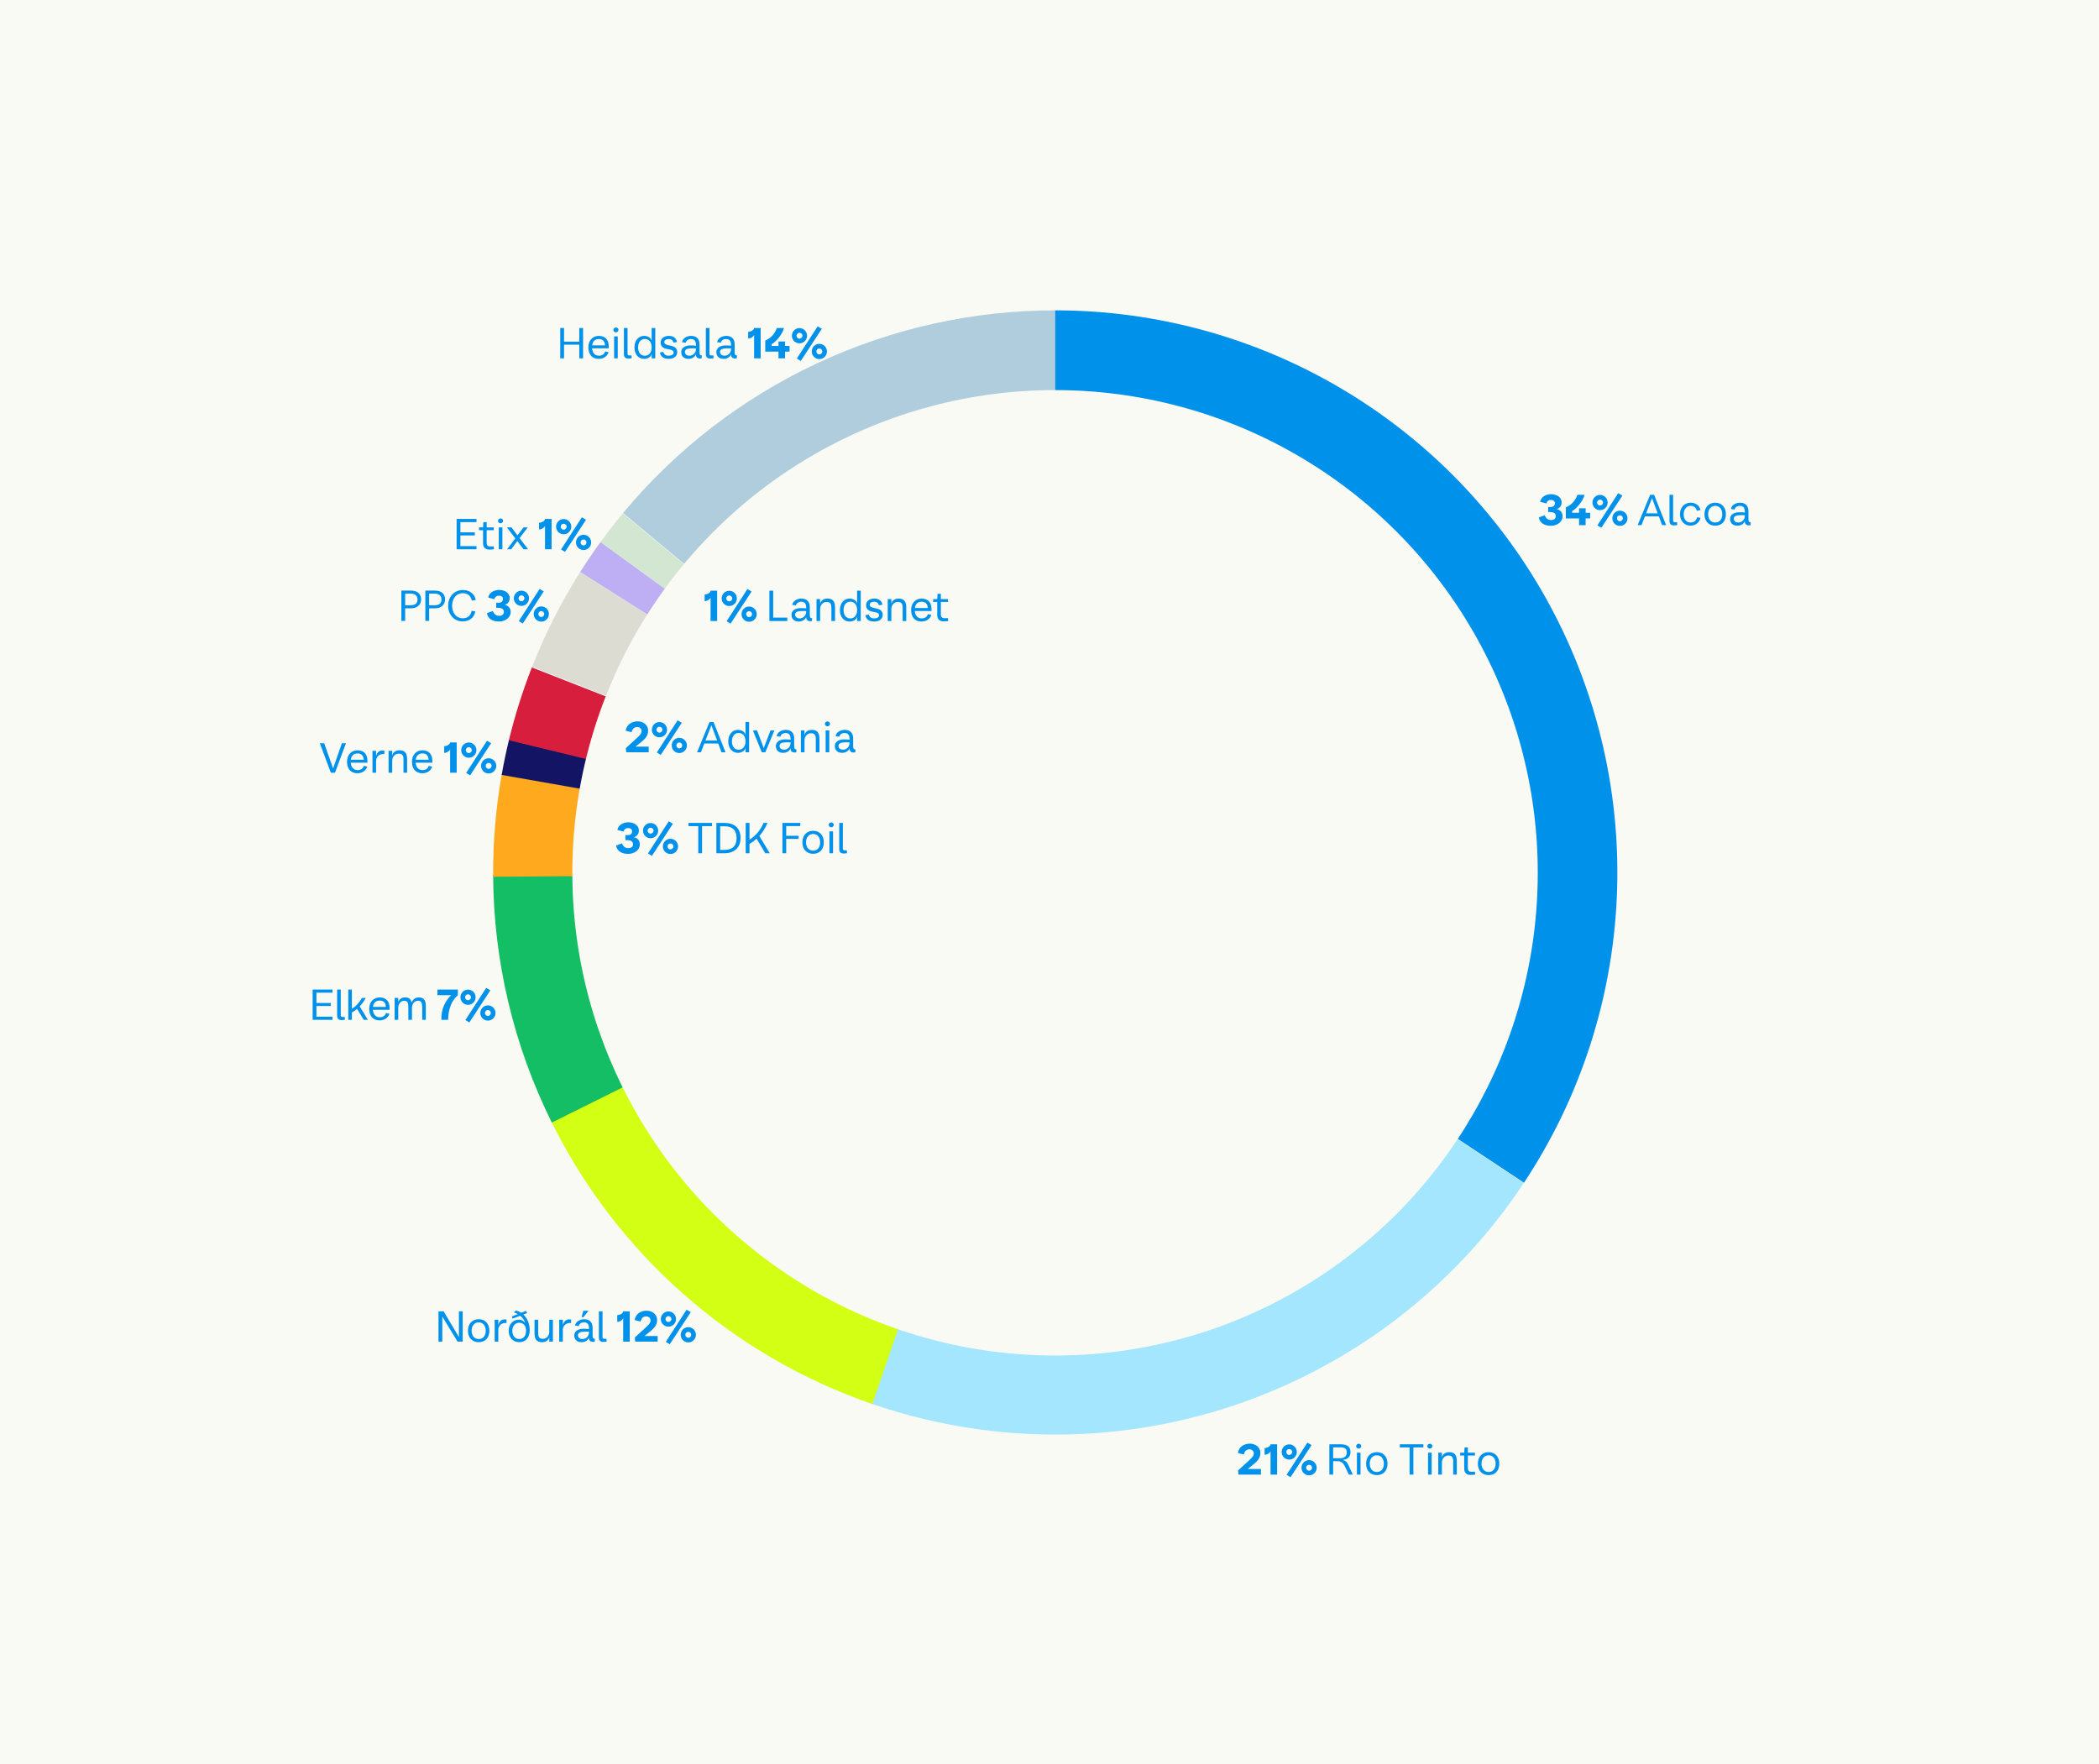 <svg width="997" height="838" viewBox="0 0 997 838" fill="none" xmlns="http://www.w3.org/2000/svg">
<rect width="997" height="838" fill="#FAFAF5"/>
<path d="M295.936 243.694C321.017 213.533 352.437 189.268 387.96 172.627C423.483 155.985 462.237 147.376 501.465 147.41L501.229 414.411L295.936 243.694Z" fill="#AFCDDC"/>
<path d="M501.229 147.41C549.481 147.41 596.832 160.486 638.246 185.248C679.661 210.01 713.591 245.532 736.429 288.038C759.267 330.544 770.16 378.444 767.949 426.646C765.738 474.848 750.505 521.55 723.872 561.786L501.229 414.411L501.229 147.41Z" fill="#0091EB"/>
<path d="M723.798 561.898C690.841 611.631 642.177 648.894 585.57 667.74C528.962 686.587 467.674 685.931 411.483 665.877L501.229 414.411L723.798 561.898Z" fill="#A5E6FF"/>
<path d="M414.338 666.877C381.184 655.467 350.601 637.638 324.337 614.408C298.073 591.178 276.642 563.003 261.267 531.491L501.229 414.411L414.338 666.877Z" fill="#D2FF14"/>
<path d="M262.113 533.209C243.918 496.586 234.378 456.272 234.23 415.379L501.229 414.411L262.113 533.209Z" fill="#14BE64"/>
<path d="M234.236 416.447C234.112 400.175 235.475 383.926 238.31 367.902L501.229 414.411L234.236 416.447Z" fill="#FFAA1E"/>
<path d="M238.279 368.078C239.27 362.453 240.441 356.862 241.791 351.312L501.229 414.411L238.279 368.078Z" fill="#141464"/>
<path d="M241.713 351.634C244.561 339.86 248.207 328.294 252.626 317.015L501.229 414.411L241.713 351.634Z" fill="#D71E3C"/>
<path d="M252.765 316.659C258.922 301.01 266.544 285.977 275.529 271.762L501.229 414.411L252.765 316.659Z" fill="#DCDCD2"/>
<path d="M275.574 271.69C278.645 266.835 281.872 262.08 285.249 257.433L501.229 414.411L275.574 271.69Z" fill="#BEAFF5"/>
<path d="M285.236 257.451C288.613 252.804 292.139 248.267 295.809 243.847L501.229 414.411L285.236 257.451Z" fill="#D2E6D2"/>
<circle cx="501.137" cy="414.57" r="229.282" fill="#FAFAF5"/>
<path d="M741.758 238.636C741.758 236.016 739.218 234.736 736.738 234.736C734.438 234.736 731.998 235.876 731.558 238.376L734.498 239.116C734.798 237.976 735.618 237.456 736.718 237.456C737.758 237.456 738.558 238.056 738.558 239.016C738.558 240.016 737.938 240.816 736.478 240.816H735.358V243.216L736.618 243.236C738.078 243.256 738.978 243.936 738.978 245.196C738.978 246.396 738.018 247.016 736.738 247.016C735.238 247.016 734.298 246.216 733.738 244.736L730.938 245.756C731.358 248.436 733.598 249.736 736.698 249.736C739.678 249.736 742.218 247.836 742.218 245.236C742.218 243.036 740.638 242.016 739.418 241.856C740.438 241.456 741.758 240.656 741.758 238.636ZM753.156 243.556V241.436H750.036V243.556H746.756V242.716C748.656 241.796 752.076 237.876 752.616 235.036H749.256C748.256 237.796 746.536 239.776 743.756 241.016V246.256H750.036V249.436H753.156V246.256H755.296V243.556H753.156ZM760.631 250.676L770.611 235.416L768.631 234.256L758.751 249.536L760.631 250.676ZM759.991 242.316C761.991 242.316 763.611 240.696 763.611 238.696C763.611 236.716 761.991 235.076 759.991 235.076C758.011 235.076 756.391 236.716 756.391 238.696C756.391 240.696 758.011 242.316 759.991 242.316ZM759.991 240.116C759.231 240.116 758.591 239.476 758.591 238.696C758.591 237.936 759.231 237.296 759.991 237.296C760.751 237.296 761.411 237.916 761.411 238.696C761.411 239.476 760.751 240.116 759.991 240.116ZM769.431 249.796C771.431 249.796 773.051 248.176 773.051 246.176C773.051 244.196 771.431 242.556 769.431 242.556C767.431 242.556 765.831 244.196 765.831 246.176C765.831 248.176 767.431 249.796 769.431 249.796ZM769.431 247.596C768.651 247.596 768.031 246.956 768.031 246.176C768.031 245.396 768.651 244.776 769.431 244.776C770.211 244.776 770.831 245.396 770.831 246.176C770.831 246.956 770.211 247.596 769.431 247.596ZM791.386 249.436L785.686 235.036H783.786L777.866 249.436H779.686L781.306 245.256H787.926L789.486 249.436H791.386ZM784.686 236.596L787.386 243.816H781.866L784.686 236.596ZM792.988 235.036V247.516C792.988 249.056 793.988 249.556 794.968 249.556C795.668 249.556 796.288 249.456 796.688 249.396L796.588 248.056H795.408C795.088 248.056 794.708 247.836 794.708 247.316V235.036H792.988ZM807.7 242.296C807.4 240.296 805.58 238.776 803 238.776C800.16 238.776 797.98 240.876 797.98 244.256C797.98 247.396 800.06 249.696 802.96 249.696C805.48 249.696 807.42 247.896 807.7 245.976L806.16 245.656C805.62 247.256 804.74 248.196 802.96 248.196C801.02 248.196 799.7 246.636 799.72 244.256C799.74 241.936 801.08 240.276 803 240.276C804.84 240.276 805.6 241.316 806.02 242.596L807.7 242.296ZM814.722 249.696C817.622 249.696 819.782 247.756 819.782 244.256C819.782 240.756 817.622 238.776 814.722 238.776C811.822 238.776 809.602 240.756 809.602 244.256C809.602 247.756 811.822 249.696 814.722 249.696ZM814.722 248.196C812.742 248.196 811.342 246.736 811.342 244.256C811.342 241.776 812.742 240.276 814.722 240.276C816.702 240.276 818.042 241.776 818.042 244.256C818.042 246.736 816.702 248.196 814.722 248.196ZM830.489 242.836C830.489 239.576 828.329 238.776 826.469 238.776C824.709 238.776 822.509 239.716 822.149 241.756L823.889 242.036C824.229 240.896 825.109 240.276 826.489 240.276C827.949 240.276 828.769 241.176 828.769 242.976V243.456C828.349 243.396 827.669 243.316 826.429 243.316H826.049C824.009 243.316 821.789 244.196 821.789 246.476C821.789 248.756 823.429 249.696 825.229 249.696C827.009 249.696 828.409 248.736 828.769 247.476L828.789 247.976C828.829 248.916 829.609 249.796 831.489 249.456L831.569 248.056C830.729 248.096 830.489 247.676 830.489 246.476V242.836ZM825.749 248.196C824.489 248.196 823.529 247.596 823.529 246.416C823.529 245.276 824.509 244.816 826.009 244.736L826.409 244.716C827.529 244.656 828.409 244.696 828.769 244.736V245.036C828.769 247.016 827.149 248.196 825.749 248.196Z" fill="#0091EB"/>
<path d="M587.997 690.152C588.557 686.812 591.337 685.712 593.697 685.712C596.057 685.712 598.657 687.172 598.657 690.092C598.657 692.352 597.637 693.752 595.137 695.752L592.657 697.732H598.937V700.412H588.277L588.077 698.452L592.937 693.992C594.417 692.632 595.557 691.632 595.557 690.372C595.557 689.112 594.557 688.412 593.477 688.412C592.337 688.412 591.217 688.992 590.817 690.872L587.997 690.152ZM603.494 686.012C603.494 686.932 601.914 687.812 600.674 687.812V690.992C601.914 691.052 603.434 689.912 603.494 689.192V700.412H606.614V686.012H603.494ZM612.995 701.652L622.975 686.392L620.995 685.232L611.115 700.512L612.995 701.652ZM612.355 693.292C614.355 693.292 615.975 691.672 615.975 689.672C615.975 687.692 614.355 686.052 612.355 686.052C610.375 686.052 608.755 687.692 608.755 689.672C608.755 691.672 610.375 693.292 612.355 693.292ZM612.355 691.092C611.595 691.092 610.955 690.452 610.955 689.672C610.955 688.912 611.595 688.272 612.355 688.272C613.115 688.272 613.775 688.892 613.775 689.672C613.775 690.452 613.115 691.092 612.355 691.092ZM621.795 700.772C623.795 700.772 625.415 699.152 625.415 697.152C625.415 695.172 623.795 693.532 621.795 693.532C619.795 693.532 618.195 695.172 618.195 697.152C618.195 699.152 619.795 700.772 621.795 700.772ZM621.795 698.572C621.015 698.572 620.395 697.932 620.395 697.152C620.395 696.372 621.015 695.752 621.795 695.752C622.575 695.752 623.195 696.372 623.195 697.152C623.195 697.932 622.575 698.572 621.795 698.572ZM640.87 696.732C639.93 694.672 639.55 693.812 637.61 693.432C640.07 693.252 641.47 692.012 641.47 689.832C641.47 687.392 640.27 686.012 636.67 686.012H631.43V700.412H633.23V694.052H635.21C636.73 694.052 637.75 694.312 638.97 696.852L640.67 700.412H642.55L640.87 696.732ZM633.23 692.632V687.492L636.51 687.472C638.89 687.452 639.69 688.192 639.69 689.852C639.69 691.932 638.45 692.672 636.15 692.652L633.23 692.632ZM645.379 688.072C646.019 688.072 646.579 687.532 646.579 686.892C646.579 686.292 646.019 685.752 645.379 685.752C644.719 685.752 644.159 686.292 644.159 686.892C644.159 687.532 644.719 688.072 645.379 688.072ZM644.519 700.412H646.239V690.012H644.519V700.412ZM653.999 700.672C656.899 700.672 659.059 698.732 659.059 695.232C659.059 691.732 656.899 689.752 653.999 689.752C651.099 689.752 648.879 691.732 648.879 695.232C648.879 698.732 651.099 700.672 653.999 700.672ZM653.999 699.172C652.019 699.172 650.619 697.712 650.619 695.232C650.619 692.752 652.019 691.252 653.999 691.252C655.979 691.252 657.319 692.752 657.319 695.232C657.319 697.712 655.979 699.172 653.999 699.172ZM676.081 686.012H664.901V687.512H669.541V700.412H671.341V687.512H676.081V686.012ZM679.168 688.072C679.808 688.072 680.368 687.532 680.368 686.892C680.368 686.292 679.808 685.752 679.168 685.752C678.508 685.752 677.948 686.292 677.948 686.892C677.948 687.532 678.508 688.072 679.168 688.072ZM678.308 700.412H680.028V690.012H678.308V700.412ZM688.368 689.752C686.588 689.752 684.888 690.752 684.888 692.672V690.012H683.168V700.412H684.888V694.672C684.888 692.872 686.208 691.352 687.968 691.352C689.528 691.352 690.248 692.072 690.248 694.112V700.412H691.968V693.952C691.968 691.352 691.088 689.752 688.368 689.752ZM700.59 699.032C699.99 699.052 699.49 699.092 698.69 699.072C697.89 699.052 697.21 698.552 697.21 697.352V691.352H700.59V690.012H697.21V687.512H695.65L695.49 690.012H693.57V691.352H695.49V697.592C695.49 699.672 696.77 700.572 698.35 700.572C699.63 700.572 700.27 700.472 700.69 700.412L700.59 699.032ZM707.085 700.672C709.985 700.672 712.145 698.732 712.145 695.232C712.145 691.732 709.985 689.752 707.085 689.752C704.185 689.752 701.965 691.732 701.965 695.232C701.965 698.732 704.185 700.672 707.085 700.672ZM707.085 699.172C705.105 699.172 703.705 697.712 703.705 695.232C703.705 692.752 705.105 691.252 707.085 691.252C709.065 691.252 710.405 692.752 710.405 695.232C710.405 697.712 709.065 699.172 707.085 699.172Z" fill="#0091EB"/>
<path d="M275.151 162.278H267.911V155.798H266.111V170.198H267.911V163.718H275.151V170.198H276.951V155.798H275.151V162.278ZM289.138 164.478C289.138 161.838 287.818 159.538 284.438 159.538C281.538 159.538 279.458 161.698 279.458 164.978C279.458 168.398 281.298 170.458 284.398 170.458C287.298 170.458 288.738 168.538 289.058 167.298L287.478 166.918C287.118 167.858 286.418 168.978 284.438 168.958C282.558 168.938 281.358 167.578 281.218 165.438H289.138V164.478ZM284.418 161.038C286.258 161.038 287.218 161.978 287.398 164.038H281.258C281.518 162.038 282.698 161.038 284.418 161.038ZM292.561 157.858C293.201 157.858 293.761 157.318 293.761 156.678C293.761 156.078 293.201 155.538 292.561 155.538C291.901 155.538 291.341 156.078 291.341 156.678C291.341 157.318 291.901 157.858 292.561 157.858ZM291.701 170.198H293.421V159.798H291.701V170.198ZM296.36 155.798V168.278C296.36 169.818 297.36 170.318 298.34 170.318C299.04 170.318 299.66 170.218 300.06 170.158L299.96 168.818H298.78C298.46 168.818 298.08 168.598 298.08 168.078V155.798H296.36ZM309.533 162.238C309.533 160.718 307.933 159.538 305.933 159.538C303.373 159.538 301.353 161.638 301.353 165.018C301.353 168.378 303.353 170.458 305.933 170.458C307.933 170.458 309.533 169.318 309.533 167.758V170.198H311.253V155.798H309.533V162.238ZM309.533 165.078C309.533 167.558 308.113 168.978 306.293 168.978C304.413 168.978 303.093 167.478 303.093 165.058C303.093 162.418 304.473 161.018 306.313 161.018C308.053 161.018 309.533 162.278 309.533 164.958V165.078ZM321.578 162.458C321.158 160.378 319.698 159.538 317.618 159.538C315.638 159.538 313.798 160.638 313.798 162.638C313.798 164.638 314.998 165.398 316.898 165.778L318.318 166.058C319.318 166.258 319.958 166.658 319.958 167.538C319.958 168.418 318.998 168.958 317.598 168.958C316.278 168.958 315.438 168.378 315.058 167.158L313.458 167.418C313.798 169.418 315.218 170.458 317.598 170.458C319.898 170.458 321.678 169.338 321.678 167.318C321.678 165.718 320.878 164.738 318.938 164.298L317.538 163.978C316.238 163.678 315.538 163.398 315.538 162.458C315.538 161.518 316.418 161.038 317.618 161.038C318.878 161.038 319.638 161.678 319.918 162.718L321.578 162.458ZM332.28 163.598C332.28 160.338 330.12 159.538 328.26 159.538C326.5 159.538 324.3 160.478 323.94 162.518L325.68 162.798C326.02 161.658 326.9 161.038 328.28 161.038C329.74 161.038 330.56 161.938 330.56 163.738V164.218C330.14 164.158 329.46 164.078 328.22 164.078H327.84C325.8 164.078 323.58 164.958 323.58 167.238C323.58 169.518 325.22 170.458 327.02 170.458C328.8 170.458 330.2 169.498 330.56 168.238L330.58 168.738C330.62 169.678 331.4 170.558 333.28 170.218L333.36 168.818C332.52 168.858 332.28 168.438 332.28 167.238V163.598ZM327.54 168.958C326.28 168.958 325.32 168.358 325.32 167.178C325.32 166.038 326.3 165.578 327.8 165.498L328.2 165.478C329.32 165.418 330.2 165.458 330.56 165.498V165.798C330.56 167.778 328.94 168.958 327.54 168.958ZM335.266 155.798V168.278C335.266 169.818 336.266 170.318 337.246 170.318C337.946 170.318 338.566 170.218 338.966 170.158L338.866 168.818H337.686C337.366 168.818 336.986 168.598 336.986 168.078V155.798H335.266ZM348.959 163.598C348.959 160.338 346.799 159.538 344.939 159.538C343.179 159.538 340.979 160.478 340.619 162.518L342.359 162.798C342.699 161.658 343.579 161.038 344.959 161.038C346.419 161.038 347.239 161.938 347.239 163.738V164.218C346.819 164.158 346.139 164.078 344.899 164.078H344.519C342.479 164.078 340.259 164.958 340.259 167.238C340.259 169.518 341.899 170.458 343.699 170.458C345.479 170.458 346.879 169.498 347.239 168.238L347.259 168.738C347.299 169.678 348.079 170.558 349.959 170.218L350.039 168.818C349.199 168.858 348.959 168.438 348.959 167.238V163.598ZM344.219 168.958C342.959 168.958 341.999 168.358 341.999 167.178C341.999 166.038 342.979 165.578 344.479 165.498L344.879 165.478C345.999 165.418 346.879 165.458 347.239 165.498V165.798C347.239 167.778 345.619 168.958 344.219 168.958ZM358.195 155.798C358.195 156.718 356.615 157.598 355.375 157.598V160.778C356.615 160.838 358.135 159.698 358.195 158.978V170.198H361.315V155.798H358.195ZM372.895 164.318V162.198H369.775V164.318H366.495V163.478C368.395 162.558 371.815 158.638 372.355 155.798H368.995C367.995 158.558 366.275 160.538 363.495 161.778V167.018H369.775V170.198H372.895V167.018H375.035V164.318H372.895ZM380.371 171.438L390.351 156.178L388.371 155.018L378.491 170.298L380.371 171.438ZM379.731 163.078C381.731 163.078 383.351 161.458 383.351 159.458C383.351 157.478 381.731 155.838 379.731 155.838C377.751 155.838 376.131 157.478 376.131 159.458C376.131 161.458 377.751 163.078 379.731 163.078ZM379.731 160.878C378.971 160.878 378.331 160.238 378.331 159.458C378.331 158.698 378.971 158.058 379.731 158.058C380.491 158.058 381.151 158.678 381.151 159.458C381.151 160.238 380.491 160.878 379.731 160.878ZM389.171 170.558C391.171 170.558 392.791 168.938 392.791 166.938C392.791 164.958 391.171 163.318 389.171 163.318C387.171 163.318 385.571 164.958 385.571 166.938C385.571 168.938 387.171 170.558 389.171 170.558ZM389.171 168.358C388.391 168.358 387.771 167.718 387.771 166.938C387.771 166.158 388.391 165.538 389.171 165.538C389.951 165.538 390.571 166.158 390.571 166.938C390.571 167.718 389.951 168.358 389.171 168.358Z" fill="#0091EB"/>
<path d="M217.98 635.109L210.72 622.869H208.28V637.269H210.08V625.349L217.34 637.269H219.78V622.869H217.98V635.109ZM227.392 637.529C230.292 637.529 232.452 635.589 232.452 632.089C232.452 628.589 230.292 626.609 227.392 626.609C224.492 626.609 222.272 628.589 222.272 632.089C222.272 635.589 224.492 637.529 227.392 637.529ZM227.392 636.029C225.412 636.029 224.012 634.569 224.012 632.089C224.012 629.609 225.412 628.109 227.392 628.109C229.372 628.109 230.712 629.609 230.712 632.089C230.712 634.569 229.372 636.029 227.392 636.029ZM239.699 626.689C238.179 626.689 237.139 627.589 236.679 629.389V626.869H234.959V637.269H236.679V631.589C236.679 630.049 237.839 628.649 239.459 628.449C239.919 628.389 240.219 628.409 240.579 628.429L240.619 626.749C240.499 626.709 240.079 626.689 239.699 626.689ZM250.388 623.689L249.808 622.649L247.548 623.549C246.808 623.069 245.988 622.689 245.108 622.449L244.068 623.369C244.708 623.549 245.348 623.829 245.948 624.189L243.108 625.309L243.468 626.349L247.068 624.969C248.128 625.829 248.988 626.949 249.368 628.229L249.248 628.249C248.668 627.329 247.628 626.809 246.368 626.809C243.948 626.809 241.608 628.769 241.608 632.049C241.608 635.289 243.668 637.529 246.648 637.529C249.628 637.529 251.528 635.429 251.608 632.049C251.668 628.969 250.568 626.209 248.588 624.369L250.388 623.689ZM246.628 636.009C244.668 636.009 243.348 634.509 243.348 632.049C243.348 629.809 244.788 628.289 246.628 628.289C248.528 628.289 249.868 629.669 249.868 632.049C249.868 634.649 248.548 636.009 246.628 636.009ZM260.9 632.609C260.9 634.409 259.6 635.929 257.88 635.929C256.28 635.929 255.62 635.189 255.62 633.089V626.869H253.9V633.329C253.9 635.949 254.78 637.529 257.46 637.529C259.1 637.529 260.58 636.689 260.9 635.089V637.269H262.62V626.869H260.9V632.609ZM270.364 626.689C268.844 626.689 267.804 627.589 267.344 629.389V626.869H265.624V637.269H267.344V631.589C267.344 630.049 268.504 628.649 270.124 628.449C270.584 628.389 270.884 628.409 271.244 628.429L271.284 626.749C271.164 626.709 270.744 626.689 270.364 626.689ZM277.08 622.609L276.24 625.609H277.14L279.52 622.609H277.08ZM281.48 630.669C281.48 627.409 279.32 626.609 277.46 626.609C275.7 626.609 273.5 627.549 273.14 629.589L274.88 629.869C275.22 628.729 276.1 628.109 277.48 628.109C278.94 628.109 279.76 629.009 279.76 630.809V631.289C279.34 631.229 278.66 631.149 277.42 631.149H277.04C275 631.149 272.78 632.029 272.78 634.309C272.78 636.589 274.42 637.529 276.22 637.529C278 637.529 279.4 636.569 279.76 635.309L279.78 635.809C279.82 636.749 280.6 637.629 282.48 637.289L282.56 635.889C281.72 635.929 281.48 635.509 281.48 634.309V630.669ZM276.74 636.029C275.48 636.029 274.52 635.429 274.52 634.249C274.52 633.109 275.5 632.649 277 632.569L277.4 632.549C278.52 632.489 279.4 632.529 279.76 632.569V632.869C279.76 634.849 278.14 636.029 276.74 636.029ZM284.467 622.869V635.349C284.467 636.889 285.467 637.389 286.447 637.389C287.147 637.389 287.767 637.289 288.167 637.229L288.067 635.889H286.887C286.567 635.889 286.187 635.669 286.187 635.149V622.869H284.467ZM296.009 622.869C296.009 623.789 294.429 624.669 293.189 624.669V627.849C294.429 627.909 295.949 626.769 296.009 626.049V637.269H299.129V622.869H296.009ZM301.449 627.009C302.009 623.669 304.789 622.569 307.149 622.569C309.509 622.569 312.109 624.029 312.109 626.949C312.109 629.209 311.089 630.609 308.589 632.609L306.109 634.589H312.389V637.269H301.729L301.529 635.309L306.389 630.849C307.869 629.489 309.009 628.489 309.009 627.229C309.009 625.969 308.009 625.269 306.929 625.269C305.789 625.269 304.669 625.849 304.269 627.729L301.449 627.009ZM318.126 638.509L328.106 623.249L326.126 622.089L316.246 637.369L318.126 638.509ZM317.486 630.149C319.486 630.149 321.106 628.529 321.106 626.529C321.106 624.549 319.486 622.909 317.486 622.909C315.506 622.909 313.886 624.549 313.886 626.529C313.886 628.529 315.506 630.149 317.486 630.149ZM317.486 627.949C316.726 627.949 316.086 627.309 316.086 626.529C316.086 625.769 316.726 625.129 317.486 625.129C318.246 625.129 318.906 625.749 318.906 626.529C318.906 627.309 318.246 627.949 317.486 627.949ZM326.926 637.629C328.926 637.629 330.546 636.009 330.546 634.009C330.546 632.029 328.926 630.389 326.926 630.389C324.926 630.389 323.326 632.029 323.326 634.009C323.326 636.009 324.926 637.629 326.926 637.629ZM326.926 635.429C326.146 635.429 325.526 634.789 325.526 634.009C325.526 633.229 326.146 632.609 326.926 632.609C327.706 632.609 328.326 633.229 328.326 634.009C328.326 634.789 327.706 635.429 326.926 635.429Z" fill="#0091EB"/>
<path d="M157.94 470.015H148.5V484.415H157.94V482.915H150.3V477.835H157.14V476.395H150.3V471.515H157.94V470.015ZM160.136 470.015V482.495C160.136 484.035 161.136 484.535 162.116 484.535C162.816 484.535 163.436 484.435 163.836 484.375L163.736 483.035H162.556C162.236 483.035 161.856 482.815 161.856 482.295V470.015H160.136ZM170.849 478.015C171.969 476.835 172.969 475.475 173.729 474.015H171.889C170.649 476.315 168.649 478.335 167.149 479.095V470.015H165.429V484.415H167.149V480.895C167.989 480.475 168.809 479.895 169.609 479.215L172.769 484.415H174.769L170.849 478.015ZM185.043 478.695C185.043 476.055 183.723 473.755 180.343 473.755C177.443 473.755 175.363 475.915 175.363 479.195C175.363 482.615 177.203 484.675 180.303 484.675C183.203 484.675 184.643 482.755 184.963 481.515L183.383 481.135C183.023 482.075 182.323 483.195 180.343 483.175C178.463 483.155 177.263 481.795 177.123 479.655H185.043V478.695ZM180.323 475.255C182.163 475.255 183.123 476.195 183.303 478.255H177.163C177.423 476.255 178.603 475.255 180.323 475.255ZM198.945 473.755C197.285 473.755 196.145 474.615 195.525 476.175C195.185 474.595 194.265 473.755 192.405 473.755C190.865 473.755 189.845 474.475 189.165 475.775V474.015H187.445V484.415H189.165V478.675C189.165 476.875 190.365 475.355 191.905 475.355C193.625 475.355 193.965 476.255 193.965 478.675V484.415H195.685V478.675C195.685 476.875 196.905 475.355 198.465 475.355C200.165 475.355 200.545 476.235 200.545 478.615V484.415H202.265V477.955C202.265 475.255 201.465 473.755 198.945 473.755ZM217.492 472.775C214.612 475.015 212.952 479.215 212.832 484.415H209.652C209.452 479.095 211.632 475.335 214.312 472.675H207.772V470.015H217.492V472.775ZM222.936 485.655L232.916 470.395L230.936 469.235L221.056 484.515L222.936 485.655ZM222.296 477.295C224.296 477.295 225.916 475.675 225.916 473.675C225.916 471.695 224.296 470.055 222.296 470.055C220.316 470.055 218.696 471.695 218.696 473.675C218.696 475.675 220.316 477.295 222.296 477.295ZM222.296 475.095C221.536 475.095 220.896 474.455 220.896 473.675C220.896 472.915 221.536 472.275 222.296 472.275C223.056 472.275 223.716 472.895 223.716 473.675C223.716 474.455 223.056 475.095 222.296 475.095ZM231.736 484.775C233.736 484.775 235.356 483.155 235.356 481.155C235.356 479.175 233.736 477.535 231.736 477.535C229.736 477.535 228.136 479.175 228.136 481.155C228.136 483.155 229.736 484.775 231.736 484.775ZM231.736 482.575C230.956 482.575 230.336 481.935 230.336 481.155C230.336 480.375 230.956 479.755 231.736 479.755C232.516 479.755 233.136 480.375 233.136 481.155C233.136 481.935 232.516 482.575 231.736 482.575Z" fill="#0091EB"/>
<path d="M303.454 394.484C303.454 391.864 300.914 390.584 298.434 390.584C296.134 390.584 293.694 391.724 293.254 394.224L296.194 394.964C296.494 393.824 297.314 393.304 298.414 393.304C299.454 393.304 300.254 393.904 300.254 394.864C300.254 395.864 299.634 396.664 298.174 396.664H297.054V399.064L298.314 399.084C299.774 399.104 300.674 399.784 300.674 401.044C300.674 402.244 299.714 402.864 298.434 402.864C296.934 402.864 295.994 402.064 295.434 400.584L292.634 401.604C293.054 404.284 295.294 405.584 298.394 405.584C301.374 405.584 303.914 403.684 303.914 401.084C303.914 398.884 302.334 397.864 301.114 397.704C302.134 397.304 303.454 396.504 303.454 394.484ZM309.651 406.524L319.631 391.264L317.651 390.104L307.771 405.384L309.651 406.524ZM309.011 398.164C311.011 398.164 312.631 396.544 312.631 394.544C312.631 392.564 311.011 390.924 309.011 390.924C307.031 390.924 305.411 392.564 305.411 394.544C305.411 396.544 307.031 398.164 309.011 398.164ZM309.011 395.964C308.251 395.964 307.611 395.324 307.611 394.544C307.611 393.784 308.251 393.144 309.011 393.144C309.771 393.144 310.431 393.764 310.431 394.544C310.431 395.324 309.771 395.964 309.011 395.964ZM318.451 405.644C320.451 405.644 322.071 404.024 322.071 402.024C322.071 400.044 320.451 398.404 318.451 398.404C316.451 398.404 314.851 400.044 314.851 402.024C314.851 404.024 316.451 405.644 318.451 405.644ZM318.451 403.444C317.671 403.444 317.051 402.804 317.051 402.024C317.051 401.244 317.671 400.624 318.451 400.624C319.231 400.624 319.851 401.244 319.851 402.024C319.851 402.804 319.231 403.444 318.451 403.444ZM338.206 390.884H327.026V392.384H331.666V405.284H333.466V392.384H338.206V390.884ZM344.214 390.884H340.274V405.284H344.214C348.474 405.284 351.754 402.844 351.754 398.044C351.754 393.164 348.634 390.884 344.214 390.884ZM342.074 403.704V392.464H344.214C347.674 392.464 349.874 394.204 349.874 398.044C349.874 401.964 347.714 403.704 344.014 403.704H342.074ZM360.68 397.084C362.24 395.384 363.52 393.344 364.54 390.884H362.64C361.28 394.424 358.52 397.324 356 398.824V390.884H354.2V405.284H356V400.844C357.22 400.124 358.34 399.324 359.38 398.384L363.5 405.284H365.64L360.68 397.084ZM380.121 390.884H371.641V405.284H373.441V398.464H379.321V396.984H373.441V392.364H380.121V390.884ZM386.242 405.544C389.142 405.544 391.302 403.604 391.302 400.104C391.302 396.604 389.142 394.624 386.242 394.624C383.342 394.624 381.122 396.604 381.122 400.104C381.122 403.604 383.342 405.544 386.242 405.544ZM386.242 404.044C384.262 404.044 382.862 402.584 382.862 400.104C382.862 397.624 384.262 396.124 386.242 396.124C388.222 396.124 389.562 397.624 389.562 400.104C389.562 402.584 388.222 404.044 386.242 404.044ZM394.829 392.944C395.469 392.944 396.029 392.404 396.029 391.764C396.029 391.164 395.469 390.624 394.829 390.624C394.169 390.624 393.609 391.164 393.609 391.764C393.609 392.404 394.169 392.944 394.829 392.944ZM393.969 405.284H395.689V394.884H393.969V405.284ZM398.629 390.884V403.364C398.629 404.904 399.629 405.404 400.609 405.404C401.309 405.404 401.929 405.304 402.329 405.244L402.229 403.904H401.049C400.729 403.904 400.349 403.684 400.349 403.164V390.884H398.629Z" fill="#0091EB"/>
<path d="M158.211 364.992L153.991 353.032H151.911L157.151 367.032H159.111L164.331 353.032H162.391L158.211 364.992ZM174.513 361.312C174.513 358.672 173.193 356.372 169.813 356.372C166.913 356.372 164.833 358.532 164.833 361.812C164.833 365.232 166.673 367.292 169.773 367.292C172.673 367.292 174.113 365.372 174.433 364.132L172.853 363.752C172.493 364.692 171.793 365.812 169.813 365.792C167.933 365.772 166.733 364.412 166.593 362.272H174.513V361.312ZM169.793 357.872C171.633 357.872 172.593 358.812 172.773 360.872H166.633C166.893 358.872 168.073 357.872 169.793 357.872ZM181.655 356.452C180.135 356.452 179.095 357.352 178.635 359.152V356.632H176.915V367.032H178.635V361.352C178.635 359.812 179.795 358.412 181.415 358.212C181.875 358.152 182.175 358.172 182.535 358.192L182.575 356.512C182.455 356.472 182.035 356.452 181.655 356.452ZM189.771 356.372C187.991 356.372 186.291 357.372 186.291 359.292V356.632H184.571V367.032H186.291V361.292C186.291 359.492 187.611 357.972 189.371 357.972C190.931 357.972 191.651 358.692 191.651 360.732V367.032H193.371V360.572C193.371 357.972 192.491 356.372 189.771 356.372ZM205.353 361.312C205.353 358.672 204.033 356.372 200.653 356.372C197.753 356.372 195.673 358.532 195.673 361.812C195.673 365.232 197.513 367.292 200.613 367.292C203.513 367.292 204.953 365.372 205.273 364.132L203.693 363.752C203.333 364.692 202.633 365.812 200.653 365.792C198.773 365.772 197.573 364.412 197.433 362.272H205.353V361.312ZM200.633 357.872C202.473 357.872 203.433 358.812 203.613 360.872H197.473C197.733 358.872 198.913 357.872 200.633 357.872ZM213.804 352.632C213.804 353.552 212.224 354.432 210.984 354.432V357.612C212.224 357.672 213.744 356.532 213.804 355.812V367.032H216.924V352.632H213.804ZM223.304 368.272L233.284 353.012L231.304 351.852L221.424 367.132L223.304 368.272ZM222.664 359.912C224.664 359.912 226.284 358.292 226.284 356.292C226.284 354.312 224.664 352.672 222.664 352.672C220.684 352.672 219.064 354.312 219.064 356.292C219.064 358.292 220.684 359.912 222.664 359.912ZM222.664 357.712C221.904 357.712 221.264 357.072 221.264 356.292C221.264 355.532 221.904 354.892 222.664 354.892C223.424 354.892 224.084 355.512 224.084 356.292C224.084 357.072 223.424 357.712 222.664 357.712ZM232.104 367.392C234.104 367.392 235.724 365.772 235.724 363.772C235.724 361.792 234.104 360.152 232.104 360.152C230.104 360.152 228.504 361.792 228.504 363.772C228.504 365.772 230.104 367.392 232.104 367.392ZM232.104 365.192C231.324 365.192 230.704 364.552 230.704 363.772C230.704 362.992 231.324 362.372 232.104 362.372C232.884 362.372 233.504 362.992 233.504 363.772C233.504 364.552 232.884 365.192 232.104 365.192Z" fill="#0091EB"/>
<path d="M195.107 280.515H190.647V294.915H192.447V288.935H195.327C198.227 288.935 200.027 287.115 200.027 284.755C200.027 282.395 198.627 280.515 195.107 280.515ZM192.447 287.495V281.955H194.967C197.627 281.955 198.307 283.395 198.307 284.755C198.307 286.315 197.567 287.495 194.787 287.495H192.447ZM206.494 280.515H202.034V294.915H203.834V288.935H206.714C209.614 288.935 211.414 287.115 211.414 284.755C211.414 282.395 210.014 280.515 206.494 280.515ZM203.834 287.495V281.955H206.354C209.014 281.955 209.694 283.395 209.694 284.755C209.694 286.315 208.954 287.495 206.174 287.495H203.834ZM224.081 290.115C223.461 292.515 222.181 293.675 219.721 293.675C216.821 293.675 214.741 291.215 214.741 287.715C214.741 284.275 216.781 281.755 219.761 281.755C222.001 281.755 223.461 282.715 224.121 285.315L226.001 284.935C225.241 281.755 222.881 280.255 219.801 280.255C216.001 280.255 212.861 283.195 212.861 287.715C212.861 292.135 215.881 295.175 219.721 295.175C222.721 295.175 225.161 293.595 225.781 290.455L224.081 290.115ZM242.109 284.115C242.109 281.495 239.569 280.215 237.089 280.215C234.789 280.215 232.349 281.355 231.909 283.855L234.849 284.595C235.149 283.455 235.969 282.935 237.069 282.935C238.109 282.935 238.909 283.535 238.909 284.495C238.909 285.495 238.289 286.295 236.829 286.295H235.709V288.695L236.969 288.715C238.429 288.735 239.329 289.415 239.329 290.675C239.329 291.875 238.369 292.495 237.089 292.495C235.589 292.495 234.649 291.695 234.089 290.215L231.289 291.235C231.709 293.915 233.949 295.215 237.049 295.215C240.029 295.215 242.569 293.315 242.569 290.715C242.569 288.515 240.989 287.495 239.769 287.335C240.789 286.935 242.109 286.135 242.109 284.115ZM248.306 296.155L258.286 280.895L256.306 279.735L246.426 295.015L248.306 296.155ZM247.666 287.795C249.666 287.795 251.286 286.175 251.286 284.175C251.286 282.195 249.666 280.555 247.666 280.555C245.686 280.555 244.066 282.195 244.066 284.175C244.066 286.175 245.686 287.795 247.666 287.795ZM247.666 285.595C246.906 285.595 246.266 284.955 246.266 284.175C246.266 283.415 246.906 282.775 247.666 282.775C248.426 282.775 249.086 283.395 249.086 284.175C249.086 284.955 248.426 285.595 247.666 285.595ZM257.106 295.275C259.106 295.275 260.726 293.655 260.726 291.655C260.726 289.675 259.106 288.035 257.106 288.035C255.106 288.035 253.506 289.675 253.506 291.655C253.506 293.655 255.106 295.275 257.106 295.275ZM257.106 293.075C256.326 293.075 255.706 292.435 255.706 291.655C255.706 290.875 256.326 290.255 257.106 290.255C257.886 290.255 258.506 290.875 258.506 291.655C258.506 292.435 257.886 293.075 257.106 293.075Z" fill="#0091EB"/>
<path d="M297.18 347.072C297.74 343.732 300.52 342.632 302.88 342.632C305.24 342.632 307.84 344.092 307.84 347.012C307.84 349.272 306.82 350.672 304.32 352.672L301.84 354.652H308.12V357.332H297.46L297.26 355.372L302.12 350.912C303.6 349.552 304.74 348.552 304.74 347.292C304.74 346.032 303.74 345.332 302.66 345.332C301.52 345.332 300.4 345.912 300 347.792L297.18 347.072ZM313.857 358.572L323.837 343.312L321.857 342.152L311.977 357.432L313.857 358.572ZM313.217 350.212C315.217 350.212 316.837 348.592 316.837 346.592C316.837 344.612 315.217 342.972 313.217 342.972C311.237 342.972 309.617 344.612 309.617 346.592C309.617 348.592 311.237 350.212 313.217 350.212ZM313.217 348.012C312.457 348.012 311.817 347.372 311.817 346.592C311.817 345.832 312.457 345.192 313.217 345.192C313.977 345.192 314.637 345.812 314.637 346.592C314.637 347.372 313.977 348.012 313.217 348.012ZM322.657 357.692C324.657 357.692 326.277 356.072 326.277 354.072C326.277 352.092 324.657 350.452 322.657 350.452C320.657 350.452 319.057 352.092 319.057 354.072C319.057 356.072 320.657 357.692 322.657 357.692ZM322.657 355.492C321.877 355.492 321.257 354.852 321.257 354.072C321.257 353.292 321.877 352.672 322.657 352.672C323.437 352.672 324.057 353.292 324.057 354.072C324.057 354.852 323.437 355.492 322.657 355.492ZM344.612 357.332L338.912 342.932H337.012L331.092 357.332H332.912L334.532 353.152H341.152L342.712 357.332H344.612ZM337.912 344.492L340.612 351.712H335.092L337.912 344.492ZM354.094 349.372C354.094 347.852 352.494 346.672 350.494 346.672C347.934 346.672 345.914 348.772 345.914 352.152C345.914 355.512 347.914 357.592 350.494 357.592C352.494 357.592 354.094 356.452 354.094 354.892V357.332H355.814V342.932H354.094V349.372ZM354.094 352.212C354.094 354.692 352.674 356.112 350.854 356.112C348.974 356.112 347.654 354.612 347.654 352.192C347.654 349.552 349.034 348.152 350.874 348.152C352.614 348.152 354.094 349.412 354.094 352.092V352.212ZM362.778 355.292L359.598 346.932H357.618L361.838 357.332H363.518L367.838 346.932H365.978L362.778 355.292ZM377.231 350.732C377.231 347.472 375.071 346.672 373.211 346.672C371.451 346.672 369.251 347.612 368.891 349.652L370.631 349.932C370.971 348.792 371.851 348.172 373.231 348.172C374.691 348.172 375.511 349.072 375.511 350.872V351.352C375.091 351.292 374.411 351.212 373.171 351.212H372.791C370.751 351.212 368.531 352.092 368.531 354.372C368.531 356.652 370.171 357.592 371.971 357.592C373.751 357.592 375.151 356.632 375.511 355.372L375.531 355.872C375.571 356.812 376.351 357.692 378.231 357.352L378.311 355.952C377.471 355.992 377.231 355.572 377.231 354.372V350.732ZM372.491 356.092C371.231 356.092 370.271 355.492 370.271 354.312C370.271 353.172 371.251 352.712 372.751 352.632L373.151 352.612C374.271 352.552 375.151 352.592 375.511 352.632V352.932C375.511 354.912 373.891 356.092 372.491 356.092ZM385.617 346.672C383.837 346.672 382.137 347.672 382.137 349.592V346.932H380.417V357.332H382.137V351.592C382.137 349.792 383.457 348.272 385.217 348.272C386.777 348.272 387.497 348.992 387.497 351.032V357.332H389.217V350.872C389.217 348.272 388.337 346.672 385.617 346.672ZM393.039 344.992C393.679 344.992 394.239 344.452 394.239 343.812C394.239 343.212 393.679 342.672 393.039 342.672C392.379 342.672 391.819 343.212 391.819 343.812C391.819 344.452 392.379 344.992 393.039 344.992ZM392.179 357.332H393.899V346.932H392.179V357.332ZM405.239 350.732C405.239 347.472 403.079 346.672 401.219 346.672C399.459 346.672 397.259 347.612 396.899 349.652L398.639 349.932C398.979 348.792 399.859 348.172 401.239 348.172C402.699 348.172 403.519 349.072 403.519 350.872V351.352C403.099 351.292 402.419 351.212 401.179 351.212H400.799C398.759 351.212 396.539 352.092 396.539 354.372C396.539 356.652 398.179 357.592 399.979 357.592C401.759 357.592 403.159 356.632 403.519 355.372L403.539 355.872C403.579 356.812 404.359 357.692 406.239 357.352L406.319 355.952C405.479 355.992 405.239 355.572 405.239 354.372V350.732ZM400.499 356.092C399.239 356.092 398.279 355.492 398.279 354.312C398.279 353.172 399.259 352.712 400.759 352.632L401.159 352.612C402.279 352.552 403.159 352.592 403.519 352.632V352.932C403.519 354.912 401.899 356.092 400.499 356.092Z" fill="#0091EB"/>
<path d="M226.329 246.496H216.889V260.896H226.329V259.396H218.689V254.316H225.529V252.876H218.689V247.996H226.329V246.496ZM234.545 259.516C233.945 259.536 233.445 259.576 232.645 259.556C231.845 259.536 231.165 259.036 231.165 257.836V251.836H234.545V250.496H231.165V247.996H229.605L229.445 250.496H227.525V251.836H229.445V258.076C229.445 260.156 230.725 261.056 232.305 261.056C233.585 261.056 234.225 260.956 234.645 260.896L234.545 259.516ZM237.772 248.556C238.412 248.556 238.972 248.016 238.972 247.376C238.972 246.776 238.412 246.236 237.772 246.236C237.112 246.236 236.552 246.776 236.552 247.376C236.552 248.016 237.112 248.556 237.772 248.556ZM236.912 260.896H238.632V250.496H236.912V260.896ZM245.811 254.296L242.931 250.496H240.771L244.751 255.736L240.871 260.896H242.791L245.731 257.016L248.671 260.896H250.831L246.811 255.596L250.671 250.496H248.671L245.811 254.296ZM258.875 246.496C258.875 247.416 257.295 248.296 256.055 248.296V251.476C257.295 251.536 258.815 250.396 258.875 249.676V260.896H261.995V246.496H258.875ZM268.376 262.136L278.356 246.876L276.376 245.716L266.496 260.996L268.376 262.136ZM267.736 253.776C269.736 253.776 271.356 252.156 271.356 250.156C271.356 248.176 269.736 246.536 267.736 246.536C265.756 246.536 264.136 248.176 264.136 250.156C264.136 252.156 265.756 253.776 267.736 253.776ZM267.736 251.576C266.976 251.576 266.336 250.936 266.336 250.156C266.336 249.396 266.976 248.756 267.736 248.756C268.496 248.756 269.156 249.376 269.156 250.156C269.156 250.936 268.496 251.576 267.736 251.576ZM277.176 261.256C279.176 261.256 280.796 259.636 280.796 257.636C280.796 255.656 279.176 254.016 277.176 254.016C275.176 254.016 273.576 255.656 273.576 257.636C273.576 259.636 275.176 261.256 277.176 261.256ZM277.176 259.056C276.396 259.056 275.776 258.416 275.776 257.636C275.776 256.856 276.396 256.236 277.176 256.236C277.956 256.236 278.576 256.856 278.576 257.636C278.576 258.416 277.956 259.056 277.176 259.056Z" fill="#0091EB"/>
<path d="M337.515 280.57C337.515 281.49 335.935 282.37 334.695 282.37V285.55C335.935 285.61 337.455 284.47 337.515 283.75V294.97H340.635V280.57H337.515ZM347.016 296.21L356.996 280.95L355.016 279.79L345.136 295.07L347.016 296.21ZM346.376 287.85C348.376 287.85 349.996 286.23 349.996 284.23C349.996 282.25 348.376 280.61 346.376 280.61C344.396 280.61 342.776 282.25 342.776 284.23C342.776 286.23 344.396 287.85 346.376 287.85ZM346.376 285.65C345.616 285.65 344.976 285.01 344.976 284.23C344.976 283.47 345.616 282.83 346.376 282.83C347.136 282.83 347.796 283.45 347.796 284.23C347.796 285.01 347.136 285.65 346.376 285.65ZM355.816 295.33C357.816 295.33 359.436 293.71 359.436 291.71C359.436 289.73 357.816 288.09 355.816 288.09C353.816 288.09 352.216 289.73 352.216 291.71C352.216 293.71 353.816 295.33 355.816 295.33ZM355.816 293.13C355.036 293.13 354.416 292.49 354.416 291.71C354.416 290.93 355.036 290.31 355.816 290.31C356.596 290.31 357.216 290.93 357.216 291.71C357.216 292.49 356.596 293.13 355.816 293.13ZM367.251 280.57H365.451V294.97H373.951V293.37H367.251V280.57ZM384.647 288.37C384.647 285.11 382.487 284.31 380.627 284.31C378.867 284.31 376.667 285.25 376.307 287.29L378.047 287.57C378.387 286.43 379.267 285.81 380.647 285.81C382.107 285.81 382.927 286.71 382.927 288.51V288.99C382.507 288.93 381.827 288.85 380.587 288.85H380.207C378.167 288.85 375.947 289.73 375.947 292.01C375.947 294.29 377.587 295.23 379.387 295.23C381.167 295.23 382.567 294.27 382.927 293.01L382.947 293.51C382.987 294.45 383.767 295.33 385.647 294.99L385.727 293.59C384.887 293.63 384.647 293.21 384.647 292.01V288.37ZM379.907 293.73C378.647 293.73 377.687 293.13 377.687 291.95C377.687 290.81 378.667 290.35 380.167 290.27L380.567 290.25C381.687 290.19 382.567 290.23 382.927 290.27V290.57C382.927 292.55 381.307 293.73 379.907 293.73ZM393.033 284.31C391.253 284.31 389.553 285.31 389.553 287.23V284.57H387.833V294.97H389.553V289.23C389.553 287.43 390.873 285.91 392.633 285.91C394.193 285.91 394.913 286.63 394.913 288.67V294.97H396.633V288.51C396.633 285.91 395.753 284.31 393.033 284.31ZM407.115 287.01C407.115 285.49 405.515 284.31 403.515 284.31C400.955 284.31 398.935 286.41 398.935 289.79C398.935 293.15 400.935 295.23 403.515 295.23C405.515 295.23 407.115 294.09 407.115 292.53V294.97H408.835V280.57H407.115V287.01ZM407.115 289.85C407.115 292.33 405.695 293.75 403.875 293.75C401.995 293.75 400.675 292.25 400.675 289.83C400.675 287.19 402.055 285.79 403.895 285.79C405.635 285.79 407.115 287.05 407.115 289.73V289.85ZM419.16 287.23C418.74 285.15 417.28 284.31 415.2 284.31C413.22 284.31 411.38 285.41 411.38 287.41C411.38 289.41 412.58 290.17 414.48 290.55L415.9 290.83C416.9 291.03 417.54 291.43 417.54 292.31C417.54 293.19 416.58 293.73 415.18 293.73C413.86 293.73 413.02 293.15 412.64 291.93L411.04 292.19C411.38 294.19 412.8 295.23 415.18 295.23C417.48 295.23 419.26 294.11 419.26 292.09C419.26 290.49 418.46 289.51 416.52 289.07L415.12 288.75C413.82 288.45 413.12 288.17 413.12 287.23C413.12 286.29 414 285.81 415.2 285.81C416.46 285.81 417.22 286.45 417.5 287.49L419.16 287.23ZM426.862 284.31C425.082 284.31 423.382 285.31 423.382 287.23V284.57H421.662V294.97H423.382V289.23C423.382 287.43 424.702 285.91 426.462 285.91C428.022 285.91 428.742 286.63 428.742 288.67V294.97H430.462V288.51C430.462 285.91 429.582 284.31 426.862 284.31ZM442.443 289.25C442.443 286.61 441.123 284.31 437.743 284.31C434.843 284.31 432.763 286.47 432.763 289.75C432.763 293.17 434.603 295.23 437.703 295.23C440.603 295.23 442.043 293.31 442.363 292.07L440.783 291.69C440.423 292.63 439.723 293.75 437.743 293.73C435.863 293.71 434.663 292.35 434.523 290.21H442.443V289.25ZM437.723 285.81C439.563 285.81 440.523 286.75 440.703 288.81H434.563C434.823 286.81 436.003 285.81 437.723 285.81ZM450.275 293.59C449.675 293.61 449.175 293.65 448.375 293.63C447.575 293.61 446.895 293.11 446.895 291.91V285.91H450.275V284.57H446.895V282.07H445.335L445.175 284.57H443.255V285.91H445.175V292.15C445.175 294.23 446.455 295.13 448.035 295.13C449.315 295.13 449.955 295.03 450.375 294.97L450.275 293.59Z" fill="#0091EB"/>
</svg>
